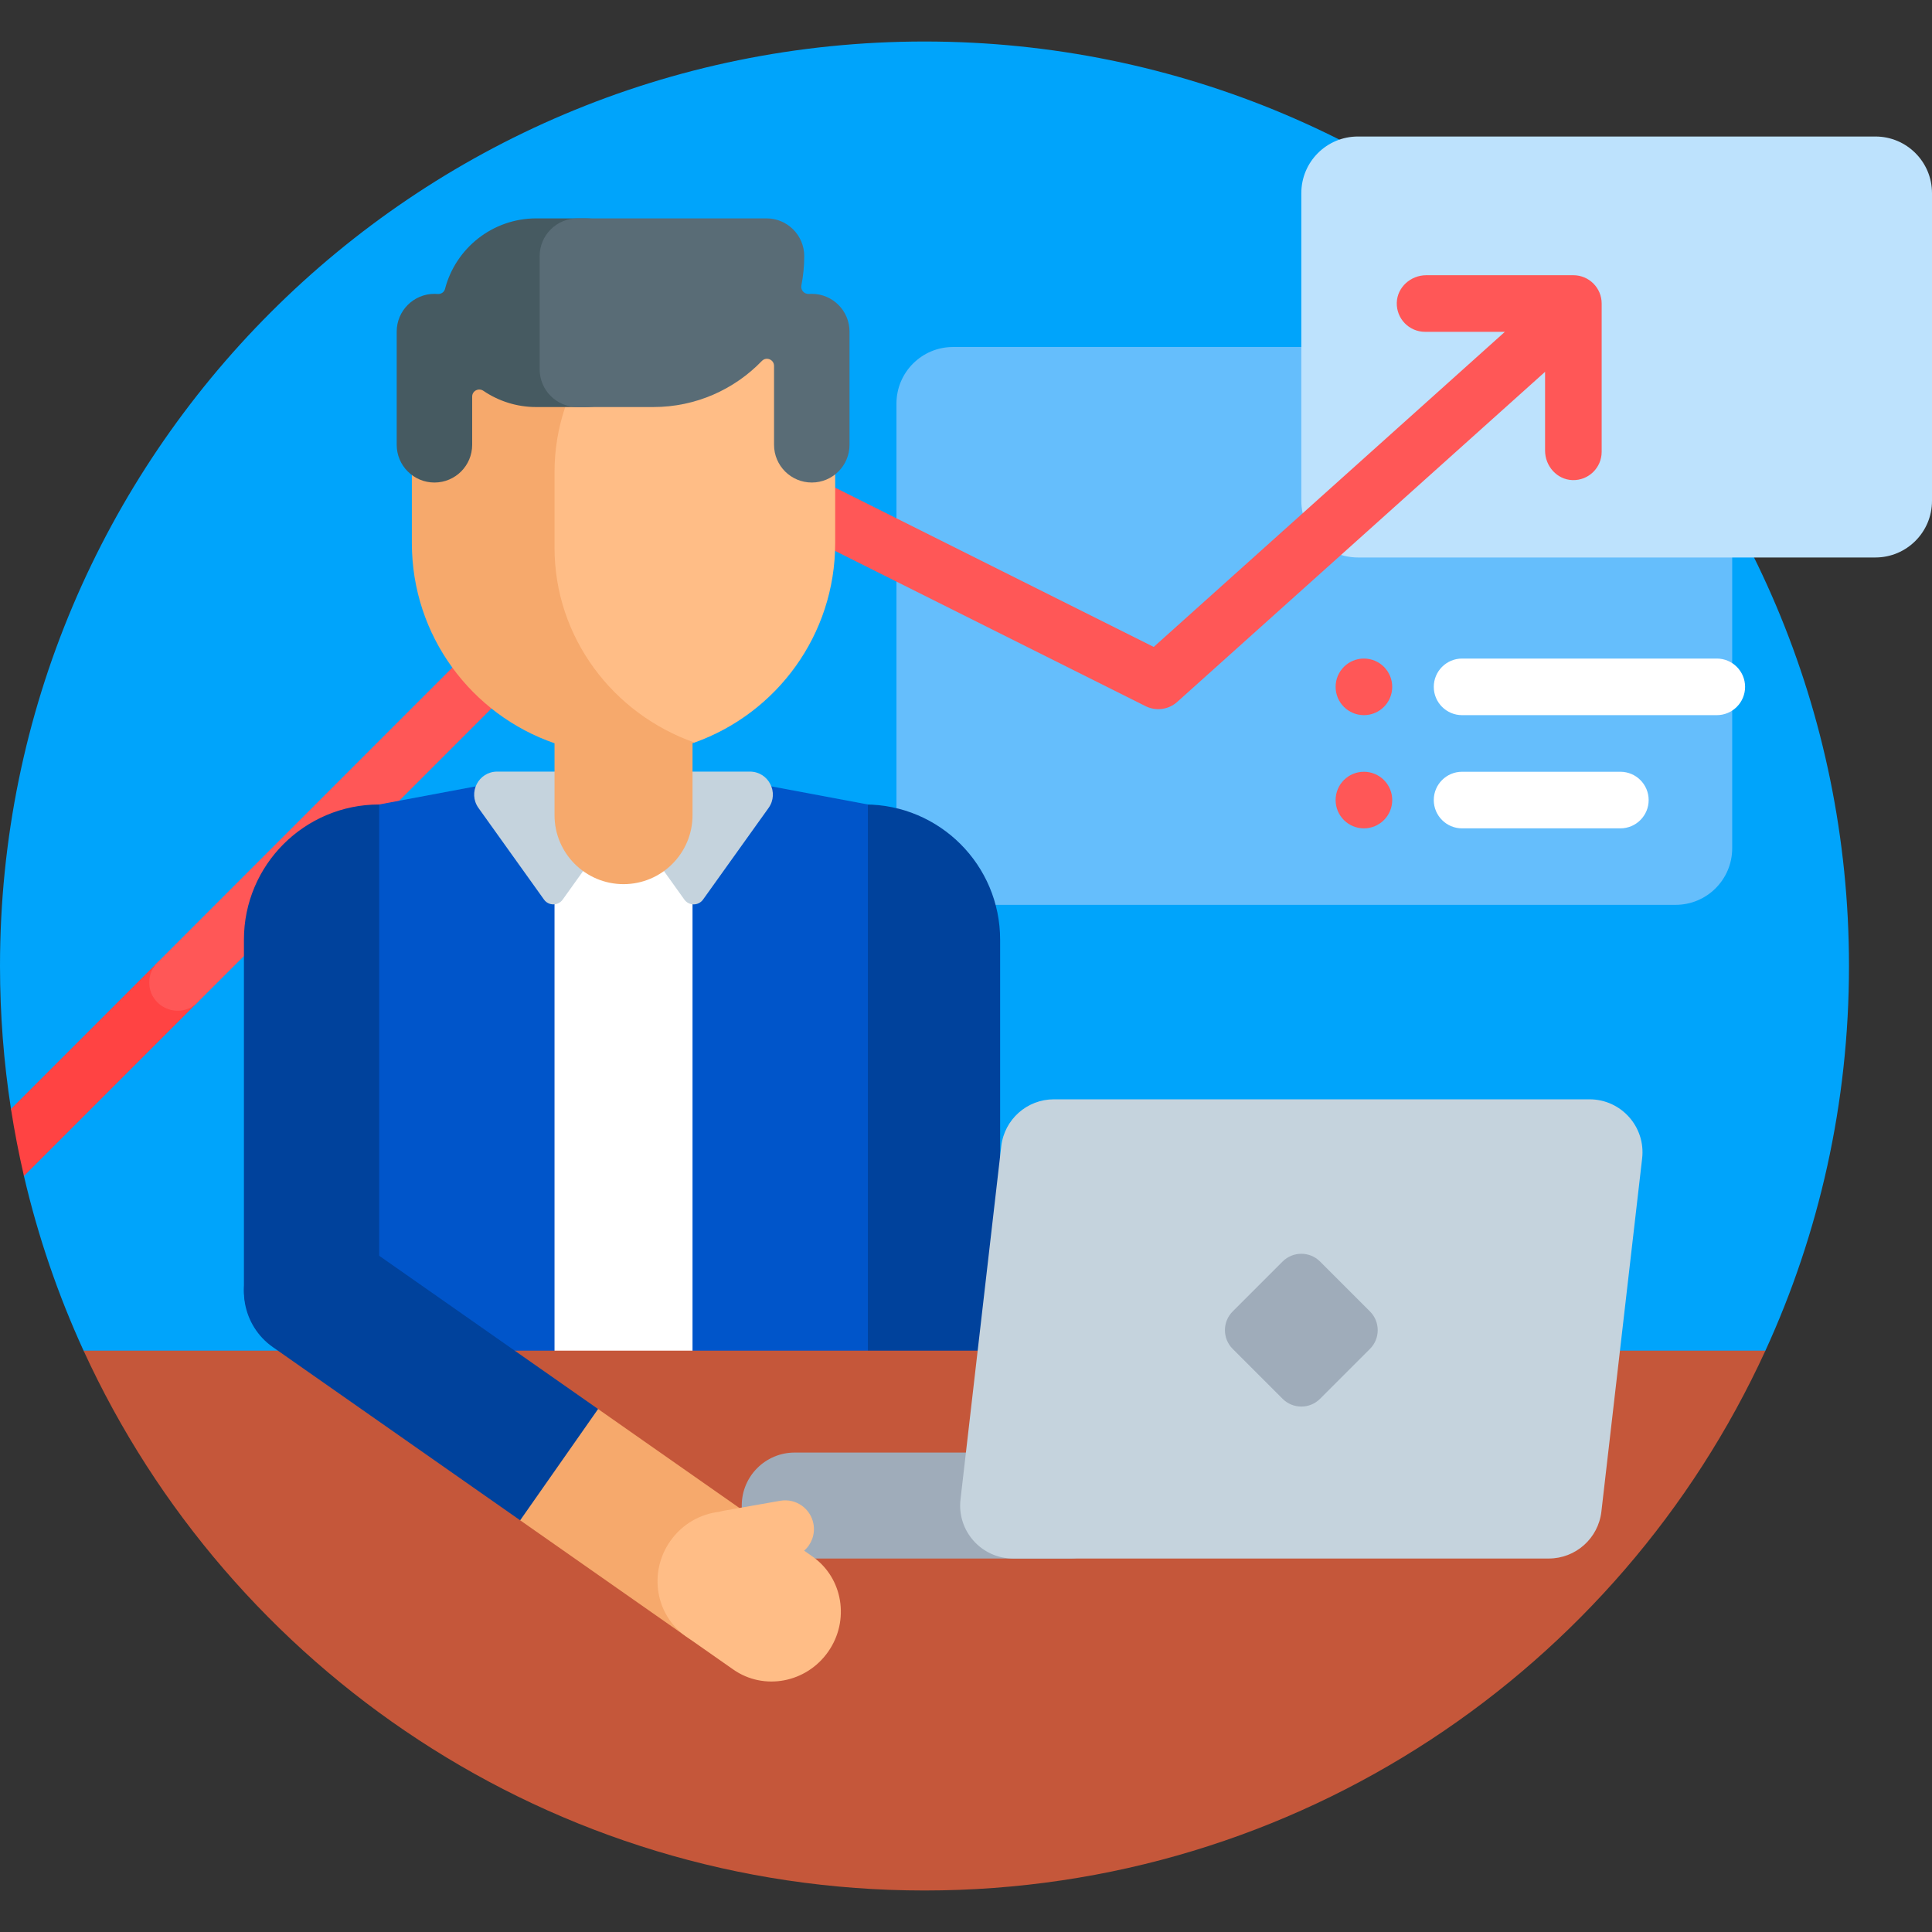 <svg id="Capa_1" enable-background="new 0 0 512 512" viewBox="0 0 512 512" xmlns="http://www.w3.org/2000/svg"><rect x="0" y="0" width="512" height="512" fill="#333333" stroke="none"/><g><path d="m454.872 368.851c1.243-2.392 2.449-4.807 3.615-7.244.583-1.22 8.804-2.445 9.367-3.675 14.22-31.037 22.146-65.559 22.146-101.932 0-135.31-109.69-245-245-245s-245 109.69-245 245c0 12.883.994 25.533 2.91 37.879.196 1.265 2.682.011 2.898 1.27.616 3.594 1.31 7.162 2.08 10.7.239 1.099-1.794 4.711-1.54 5.805 3.738 16.092 9.061 31.576 15.797 46.277.789 1.722 23.371 3.432 24.198 5.132.946 1.944 1.916 3.873 2.912 5.787h405.617z" fill="#00a4fb"/><path d="m444.051 239.792h-191.481c-8.284 0-15-6.716-15-15v-117.834c0-8.284 6.716-15 15-15h191.48c8.284 0 15 6.716 15 15v117.835c.001 8.284-6.715 14.999-14.999 14.999z" fill="#65befc"/><path d="m497 147.738h-137.136c-8.284 0-15-6.716-15-15v-81.561c0-8.284 6.716-15 15-15h137.136c8.284 0 15 6.716 15 15v81.561c0 8.284-6.716 15-15 15z" fill="#bde2fd"/><path d="m41.558 255.231-38.647 38.648c.931 6 2.08 11.928 3.438 17.775l45.816-45.816c1.406-1.407 2.197-3.314 2.197-5.303 0-6.682-8.079-10.028-12.804-5.304z" fill="#ff4343"/><g fill="#ff5757"><path d="m416.958 72.938h-38.986c-4.107 0-7.688 3.164-7.811 7.269-.128 4.247 3.277 7.731 7.497 7.731h21.15l-93.062 83.509-115.433-57.717c-2.888-1.444-6.375-.878-8.658 1.405l-139.905 139.905c-1.407 1.407-2.197 3.314-2.197 5.303 0 6.682 8.079 10.028 12.804 5.303l136.082-136.083 115.165 57.583c2.754 1.377 6.071.931 8.363-1.126l97.491-87.485v20.888c0 4.107 3.165 7.688 7.27 7.811 4.247.127 7.73-3.278 7.73-7.497v-39.3c0-4.141-3.358-7.499-7.5-7.499z"/><path d="m361.452 189.524c-4.142 0-7.5-3.358-7.5-7.5 0-4.142 3.358-7.5 7.5-7.5 4.142 0 7.5 3.358 7.5 7.5 0 4.142-3.358 7.5-7.5 7.5z"/><path d="m361.452 219.524c-4.142 0-7.5-3.358-7.5-7.5 0-4.142 3.358-7.5 7.5-7.5 4.142 0 7.5 3.358 7.5 7.5 0 4.142-3.358 7.5-7.5 7.5z"/></g><path d="m454.966 189.524h-67.5c-4.142 0-7.5-3.358-7.5-7.5 0-4.142 3.358-7.5 7.5-7.5h67.5c4.142 0 7.5 3.358 7.5 7.5 0 4.142-3.358 7.5-7.5 7.5z" fill="#fff"/><path d="m429.412 219.524h-41.947c-4.142 0-7.5-3.358-7.5-7.5 0-4.142 3.358-7.5 7.5-7.5h41.947c4.142 0 7.5 3.358 7.5 7.5 0 4.142-3.358 7.5-7.5 7.5z" fill="#fff"/><path d="m119.593 232.312c0-10.557-8.558-19.115-19.115-19.115-19.79 0-35.834 16.043-35.834 35.833v37.758 54.886c0 9.941 8.059 18 18 18s18-8.059 18-18v-54.886h18.949z" fill="#00429c"/><path d="m229.211 213.196c19.79 0 35.834 16.043 35.834 35.834v116.757h-54.949v-133.475c0-10.557 8.558-19.116 19.115-19.116z" fill="#00429c"/><path d="m165.239 204.481h-.191c-2.742.003-7.688.158-7.688.158-7.202.289-14.382.973-21.51 2.05v200.47l11.102 6.116h36.571l10.884-7.78v-198.839c-9.651-1.447-19.401-2.175-29.168-2.175z" fill="#fff"/><path d="m146.954 205.365c-6.022.562-12.021 1.37-17.972 2.486l-28.504 5.346v200.078h46.476z" fill="#0055ca"/><path d="m201.498 207.851c-5.952-1.116-11.949-1.955-17.973-2.518v207.941h46.476v-200.078z" fill="#0055ca"/><path d="m198.715 204.481h-66.951c-4.959 0-7.843 5.607-4.958 9.641l17.359 24.273c1.216 1.7 3.742 1.7 4.958 0l13.637-19.068c1.216-1.7 3.742-1.7 4.958 0l13.637 19.068c1.216 1.7 3.742 1.7 4.958 0l17.36-24.273c2.884-4.034.001-9.641-4.958-9.641z" fill="#c5d3dd"/><path d="m184.046 73.487c-5.879-2.092-12.209-3.23-18.806-3.23-30.979 0-56.093 25.113-56.093 56.093v17.576c0 24.577 15.806 45.462 37.807 53.044v19.053c0 10.099 8.187 18.286 18.286 18.286 10.099 0 18.286-8.187 18.286-18.286v-19.053c.174-.06.348-.121.521-.182 1.039-.371 1.039-122.931-.001-123.301z" fill="#f6a96c"/><path d="m184.045 73.487c-21.627 7.62-37.092 27.876-37.092 51.668v19.963c0 23.792 15.465 44.048 37.092 51.668 21.729-7.731 37.286-28.479 37.286-52.861v-17.576c.001-24.383-15.556-45.131-37.286-52.862z" fill="#ffbd86"/><path d="m155.015 57.873h-12.885c-11.633 0-21.411 7.946-24.201 18.707-.227.874-1.066 1.402-1.965 1.328-.275-.023-.553-.034-.834-.034-5.523 0-10 4.477-10 10v30c0 5.523 4.477 10 10 10 5.523 0 10-4.477 10-10v-12.772c0-1.529 1.707-2.391 2.972-1.532 4 2.717 8.828 4.304 14.028 4.304h12.885c11.046 0 20-8.954 20-20v-10c0-11.047-8.954-20.001-20-20.001z" fill="#465a61"/><path d="m215.13 77.873c-.24 0-.479.008-.715.025-1.278.09-2.285-1.009-2.038-2.265.494-2.51.753-5.105.753-7.76 0-5.523-4.477-10-10-10h-50.115c-5.523 0-10 4.477-10 10v30c0 5.523 4.477 10 10 10h20.115c11.299 0 21.504-4.685 28.778-12.219 1.171-1.213 3.222-.37 3.222 1.315v20.904c0 5.523 4.477 10 10 10 5.523 0 10-4.477 10-10v-30c0-5.523-4.477-10-10-10z" fill="#596c76"/><path d="m22.146 357.932c38.678 84.423 123.917 143.068 222.854 143.068s184.176-58.645 222.854-143.068z" fill="#c5573a"/><path d="m283.385 413.025h-72.773c-7.755 0-14.042-6.287-14.042-14.042 0-7.755 6.287-14.042 14.042-14.042h72.773c7.755 0 14.042 6.287 14.042 14.042 0 7.756-6.287 14.042-14.042 14.042z" fill="#9facba"/><path d="m410.434 413.025h-141.942c-8.393 0-14.911-7.314-13.949-15.651l10.801-93.612c.818-7.085 6.817-12.432 13.949-12.432h141.943c8.393 0 14.911 7.314 13.949 15.651l-10.801 93.612c-.818 7.085-6.817 12.432-13.95 12.432z" fill="#c5d3dd"/><path d="m339.899 370.697-13.224-13.224c-2.742-2.742-2.742-7.187 0-9.929l13.224-13.224c2.742-2.742 7.187-2.742 9.929 0l13.224 13.224c2.742 2.742 2.742 7.187 0 9.929l-13.224 13.224c-2.742 2.742-7.187 2.742-9.929 0z" fill="#9facba"/><path d="m129.201 374.865c5.702-8.143 15.361-7.424 23.331-1.843l5.967.384 43.847 30.702c7.971 5.581 9.808 16.707 4.107 24.849-5.702 8.143-16.785 10.221-24.755 4.64l-43.847-30.702-2.425-6.512c-7.97-5.581-11.927-13.376-6.225-21.518z" fill="#f6a96c"/><path d="m215.299 412.48-2.188-1.532c1.928-1.698 2.951-4.331 2.473-7.046-.731-4.144-4.682-6.911-8.826-6.18l-15.007 2.646c-.361.063-.712.152-1.051.263-5.057.554-9.896 3.239-13.081 7.788-5.792 8.272-3.925 19.574 4.172 25.244l12.532 8.775c8.097 5.669 19.356 3.558 25.148-4.714s3.925-19.575-4.172-25.244z" fill="#ffbd86"/><path d="m67.901 331.942c5.702-8.143 16.926-10.122 25.069-4.42l65.529 45.884-20.649 29.489-65.529-45.884c-8.143-5.702-10.122-16.926-4.42-25.069z" fill="#00429c"/></g><g/><g/><g/><g/><g/><g/><g/><g/><g/><g/><g/><g/><g/><g/><g/></svg>